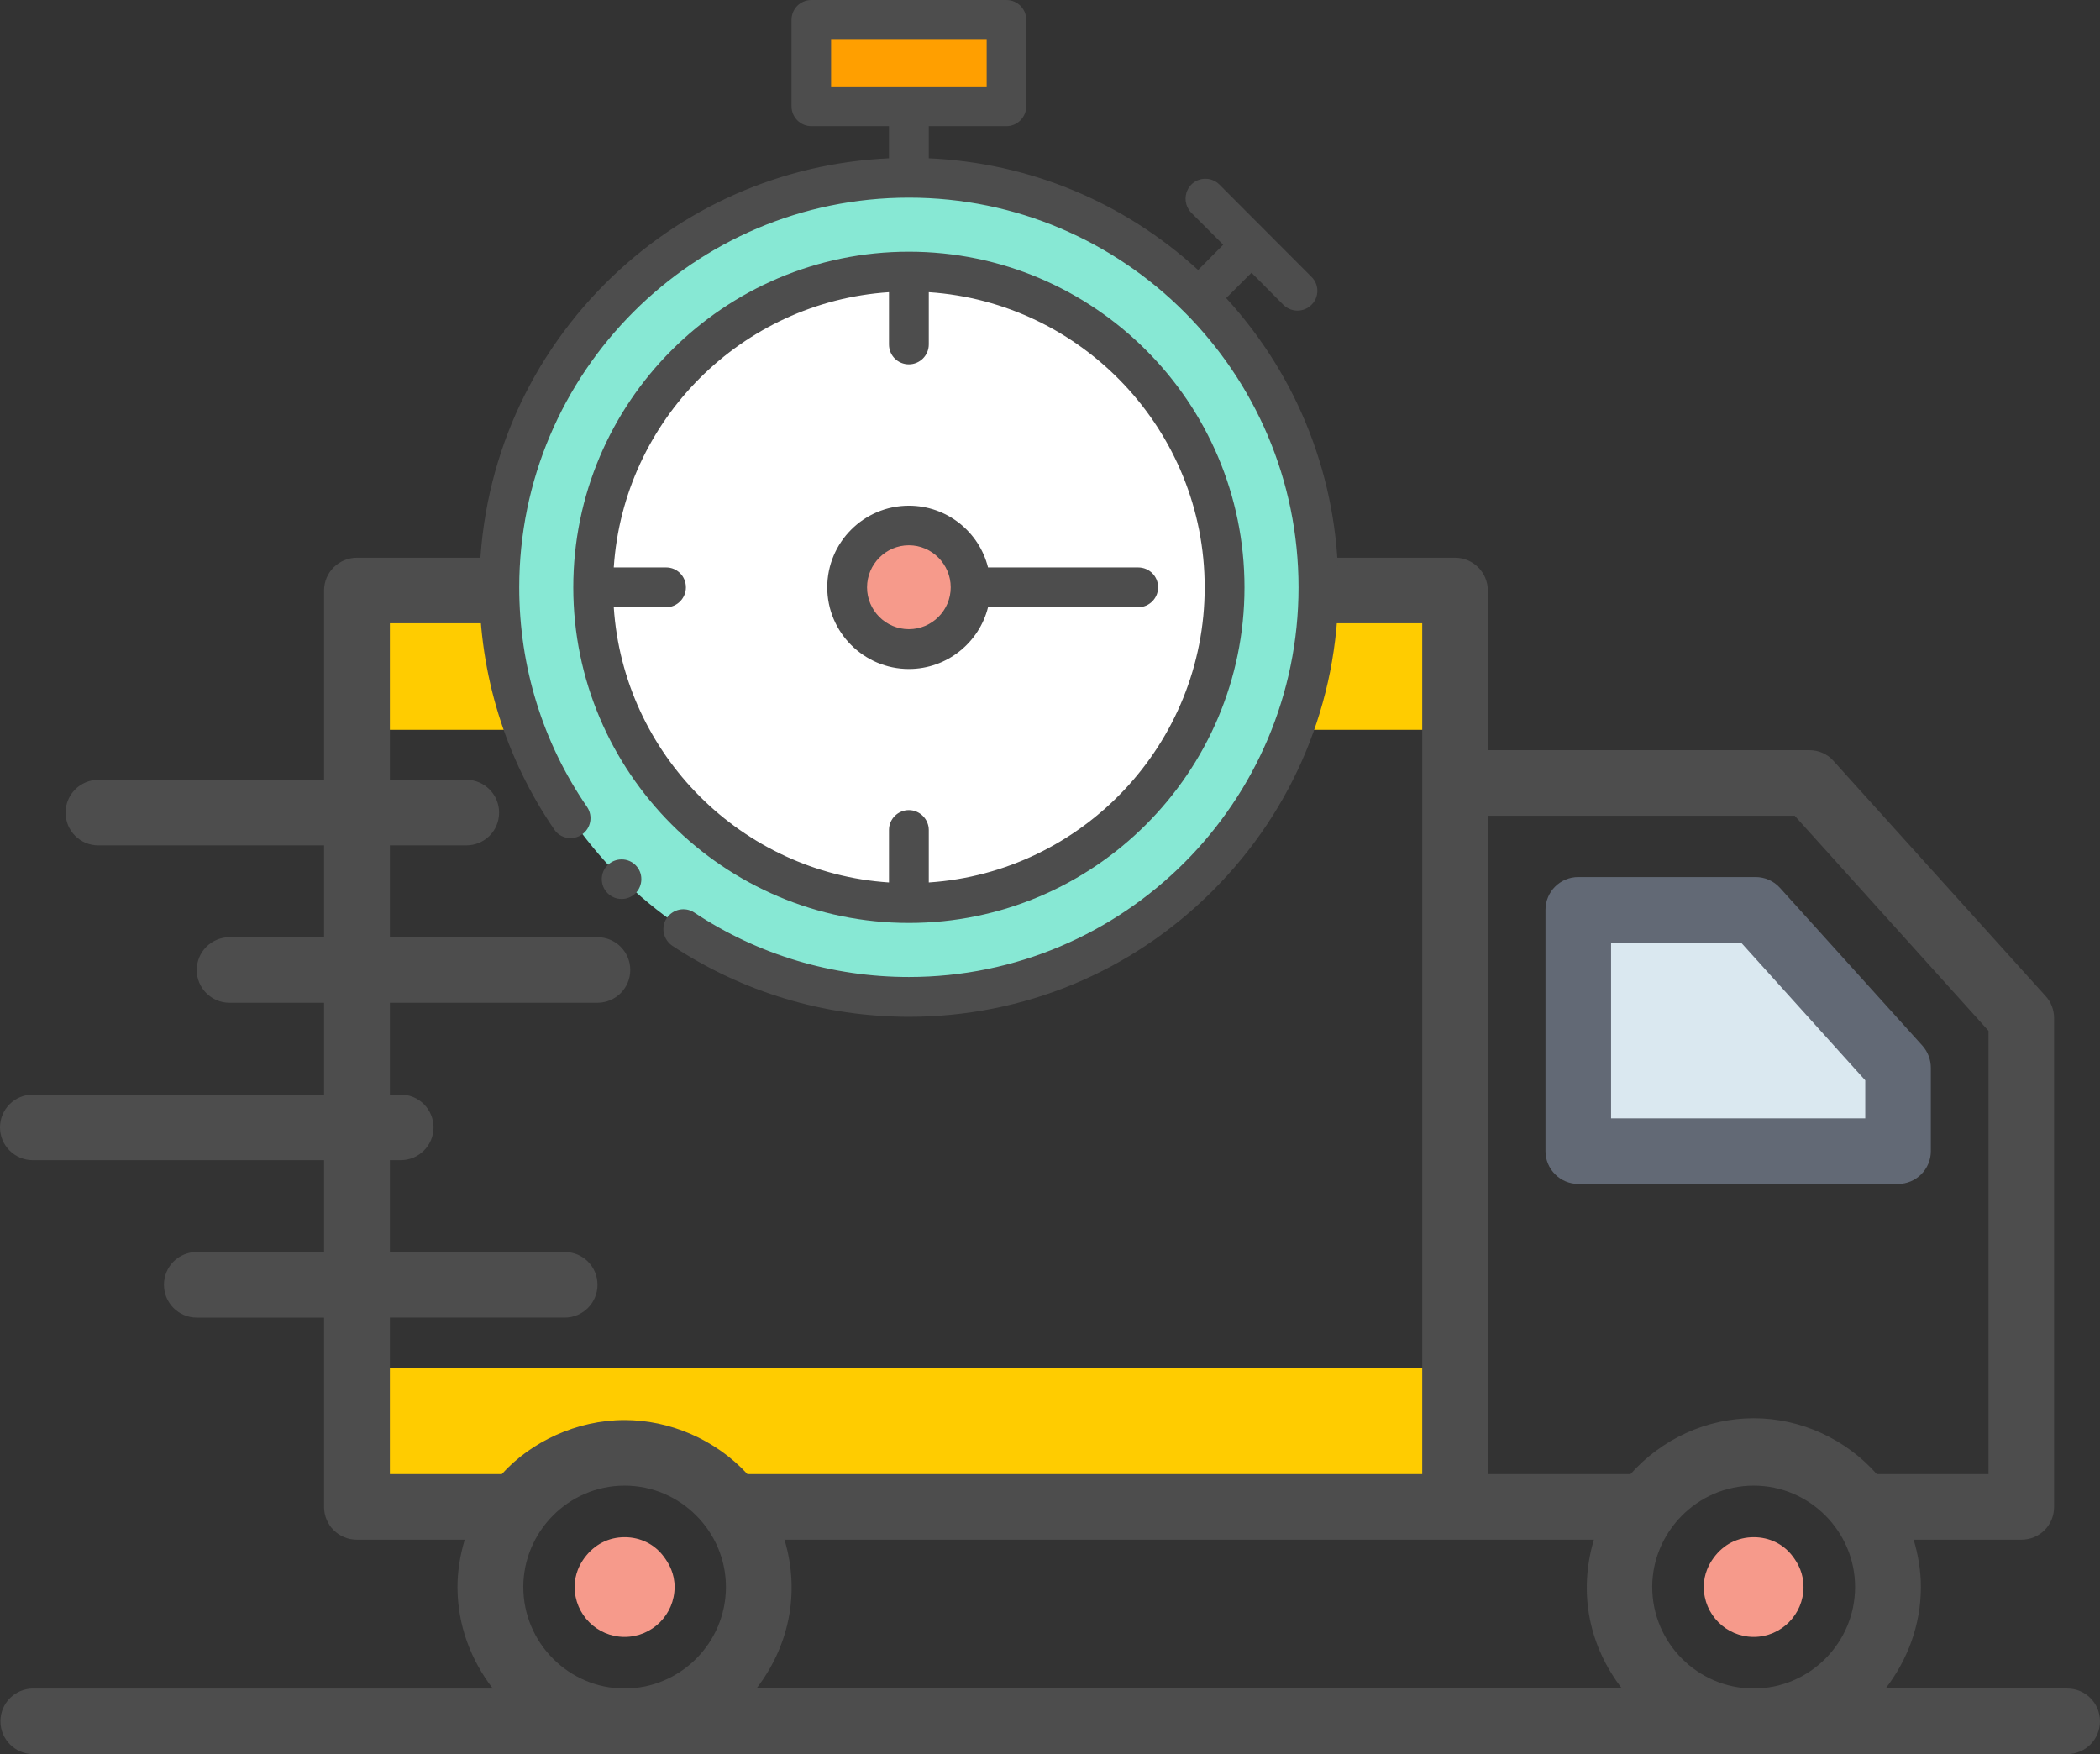 <?xml version="1.0" encoding="UTF-8"?>
<!DOCTYPE svg PUBLIC "-//W3C//DTD SVG 1.0//EN" "http://www.w3.org/TR/2001/REC-SVG-20010904/DTD/svg10.dtd">
<!-- Creator: CorelDRAW X8 -->
<svg xmlns="http://www.w3.org/2000/svg" xml:space="preserve" width="10%" height="10%" version="1.0" style="shape-rendering:geometricPrecision; text-rendering:geometricPrecision; image-rendering:optimizeQuality; fill-rule:evenodd; clip-rule:evenodd"
viewBox="0 0 9286 7756"
 xmlns:xlink="http://www.w3.org/1999/xlink">
 <rect x="0" y="0" width="9286" height="7756" fill="#333333" stroke="none"/>
 <defs>
  <style type="text/css">
   <![CDATA[
    .fil9 {fill:#4D4D4D}
    .fil5 {fill:#87E8D4}
    .fil7 {fill:#F69A8B}
    .fil8 {fill:#FF9F00}
    .fil6 {fill:white}
    .fil3 {fill:#4D4D4D;fill-rule:nonzero}
    .fil4 {fill:#626975;fill-rule:nonzero}
    .fil2 {fill:#DAE8F0;fill-rule:nonzero}
    .fil1 {fill:#F69A8B;fill-rule:nonzero}
    .fil0 {fill:#FFCC00;fill-rule:nonzero}
   ]]>
  </style>
 </defs>
 <g id="Layer_x0020_1">
  <polygon class="fil0" points="1579,3227 6434,3227 6434,2611 1579,2611 "/>
  <path class="fil0" d="M6433 6047l0 616 -3196 0c-107,-145 -280,-240 -475,-240 -195,0 -368,95 -475,240l-708 0 0 -616 4854 0z"/>
  <path class="fil1" d="M7755 7238c-122,0 -221,-99 -221,-221 0,-59 24,-102 43,-128 44,-61 108,-92 178,-92 70,0 133,31 174,87 23,31 46,74 46,133 0,122 -99,221 -220,221z"/>
  <polygon class="fil2" points="8393,5090 8393,4722 7763,4023 6979,4023 6979,5090 "/>
  <path class="fil1" d="M2762 7238c-122,0 -221,-99 -221,-221 0,-59 24,-102 43,-128 45,-61 108,-92 178,-92 70,0 133,31 174,87 23,31 47,74 47,133 0,122 -99,221 -221,221z"/>
  <path class="fil3" d="M9141 7466l-803 0c96,-125 156,-279 156,-449 0,-72 -12,-142 -32,-209l476 0c81,0 145,-64 145,-145l0 -2161c0,-36 -13,-71 -37,-97l-938 -1040c-27,-31 -66,-48 -107,-48l-1422 0 0 -706c0,-80 -65,-145 -145,-145l-4855 0c-81,0 -146,65 -146,145l0 837 -998 0c-80,0 -145,65 -145,145 0,81 65,145 145,145l998 0 0 406 -418 0c-80,0 -145,65 -145,145 0,80 65,145 145,145l418 0 0 406 -1288 0c-80,0 -145,65 -145,145 0,80 65,145 145,145l1288 0 0 406 -563 0c-80,0 -145,64 -145,145 0,80 65,145 145,145l563 0 0 837c0,81 65,145 146,145l476 0c-20,67 -32,137 -32,209 0,170 60,324 156,449l-2032 0c-80,0 -145,64 -145,145 0,80 65,145 145,145l8994 0c80,0 145,-65 145,-145 0,-81 -65,-145 -145,-145zm-5672 -658l3579 0c-71,240 -18,474 124,658l-3827 0c140,-182 196,-416 124,-658zm3837 209c0,-241 198,-448 449,-448 247,0 448,203 448,448 0,247 -201,449 -448,449 -248,0 -449,-202 -449,-449zm630 -3410l857 951 0 1960 -494 0c-137,-155 -336,-247 -544,-247 -209,0 -407,92 -545,247l-631 0 0 -2911 1357 0zm-6212 2219l773 0c80,0 145,-65 145,-145 0,-81 -65,-145 -145,-145l-773 0 0 -406 48 0c80,0 145,-65 145,-145 0,-80 -65,-145 -145,-145l-48 0 0 -406 918 0c80,0 145,-65 145,-145 0,-80 -65,-145 -145,-145l-918 0 0 -406 338 0c80,0 145,-64 145,-145 0,-80 -65,-145 -145,-145l-338 0 0 -692 4565 0 0 3762 -2984 0c-144,-156 -347,-239 -543,-239 -213,0 -415,97 -543,239l-495 0 0 -692zm590 1191c0,-242 198,-448 448,-448 247,0 448,203 448,448 0,247 -201,449 -448,449 -247,0 -448,-202 -448,-449z"/>
  <path class="fil4" d="M6979 5235l1414 0c80,0 145,-65 145,-145l0 -368c0,-36 -13,-71 -37,-98l-630 -698c-28,-31 -67,-48 -108,-48l-784 0c-80,0 -145,65 -145,145l0 1067c0,80 65,145 145,145zm145 -1067l575 0 549 609 0 168 -1124 0 0 -777z"/>
  <g id="_2136663953136">
   <path class="fil5" d="M4019 4408c997,0 1811,-814 1811,-1811 0,-998 -814,-1811 -1811,-1811 -997,0 -1811,813 -1811,1811 0,997 814,1811 1811,1811z"/>
   <path class="fil6" d="M4019 3993c769,0 1396,-627 1396,-1396 0,-769 -627,-1396 -1396,-1396 -769,0 -1396,627 -1396,1396 0,769 627,1396 1396,1396z"/>
   <path class="fil7" d="M4019 2870c151,0 273,-123 273,-273 0,-151 -122,-273 -273,-273 -151,0 -273,122 -273,273 0,150 122,273 273,273z"/>
   <polygon class="fil8" points="3588,470 4450,470 4450,88 3588,88 "/>
   <g>
    <path class="fil9" d="M5422 1318l112 -112 141 142c35,34 90,34 124,0 35,-34 35,-90 0,-124l-407 -408c-34,-34 -90,-34 -124,0 -34,35 -34,90 0,125l141 141 -111 112c-329,-301 -746,-474 -1191,-494l0 -142 343 0c49,0 88,-40 88,-88l0 -382c0,-49 -39,-88 -88,-88l-862 0c-49,0 -88,39 -88,88l0 382c0,48 39,88 88,88l343 0 0 142c-474,22 -917,216 -1255,554 -358,359 -556,836 -556,1343 0,384 114,754 331,1071 27,40 82,50 122,22 40,-27 50,-82 23,-122 -197,-286 -300,-622 -300,-971 0,-950 773,-1723 1723,-1723 950,0 1723,773 1723,1723 0,950 -773,1723 -1723,1723 -339,0 -667,-98 -949,-285 -41,-27 -95,-15 -122,25 -27,40 -15,95 25,122 311,205 672,314 1046,314 507,0 984,-198 1343,-557 358,-358 556,-835 556,-1342 0,-478 -176,-929 -496,-1279zm-1747 -1142l688 0 0 206 -688 0 0 -206z"/>
    <path class="fil9" d="M4019 4081c818,0 1484,-666 1484,-1484 0,-818 -666,-1484 -1484,-1484 -818,0 -1484,666 -1484,1484 0,818 666,1484 1484,1484zm-88 -2789l0 231c0,49 39,88 88,88 48,0 88,-39 88,-88l0 -231c680,45 1220,613 1220,1305 0,692 -540,1260 -1220,1305l0 -232c0,-48 -40,-88 -88,-88 -49,0 -88,40 -88,88l0 232c-651,-43 -1174,-566 -1217,-1217l232 0c48,0 87,-40 87,-88 0,-49 -39,-88 -87,-88l-232 0c43,-652 566,-1174 1217,-1217z"/>
    <path class="fil9" d="M4019 2958c169,0 311,-117 350,-273l664 0c49,0 88,-40 88,-88 0,-49 -39,-88 -88,-88l-664 0c-39,-157 -181,-273 -350,-273 -199,0 -361,162 -361,361 0,199 162,361 361,361zm0 -547c102,0 185,84 185,186 0,102 -83,185 -185,185 -102,0 -185,-83 -185,-185 0,-102 83,-186 185,-186z"/>
    <path class="fil9" d="M2749 3800c-49,0 -88,39 -88,87 0,49 39,88 88,88 48,0 87,-39 87,-88 0,-48 -39,-87 -87,-87z"/>
   </g>
  </g>
 </g>
</svg>
